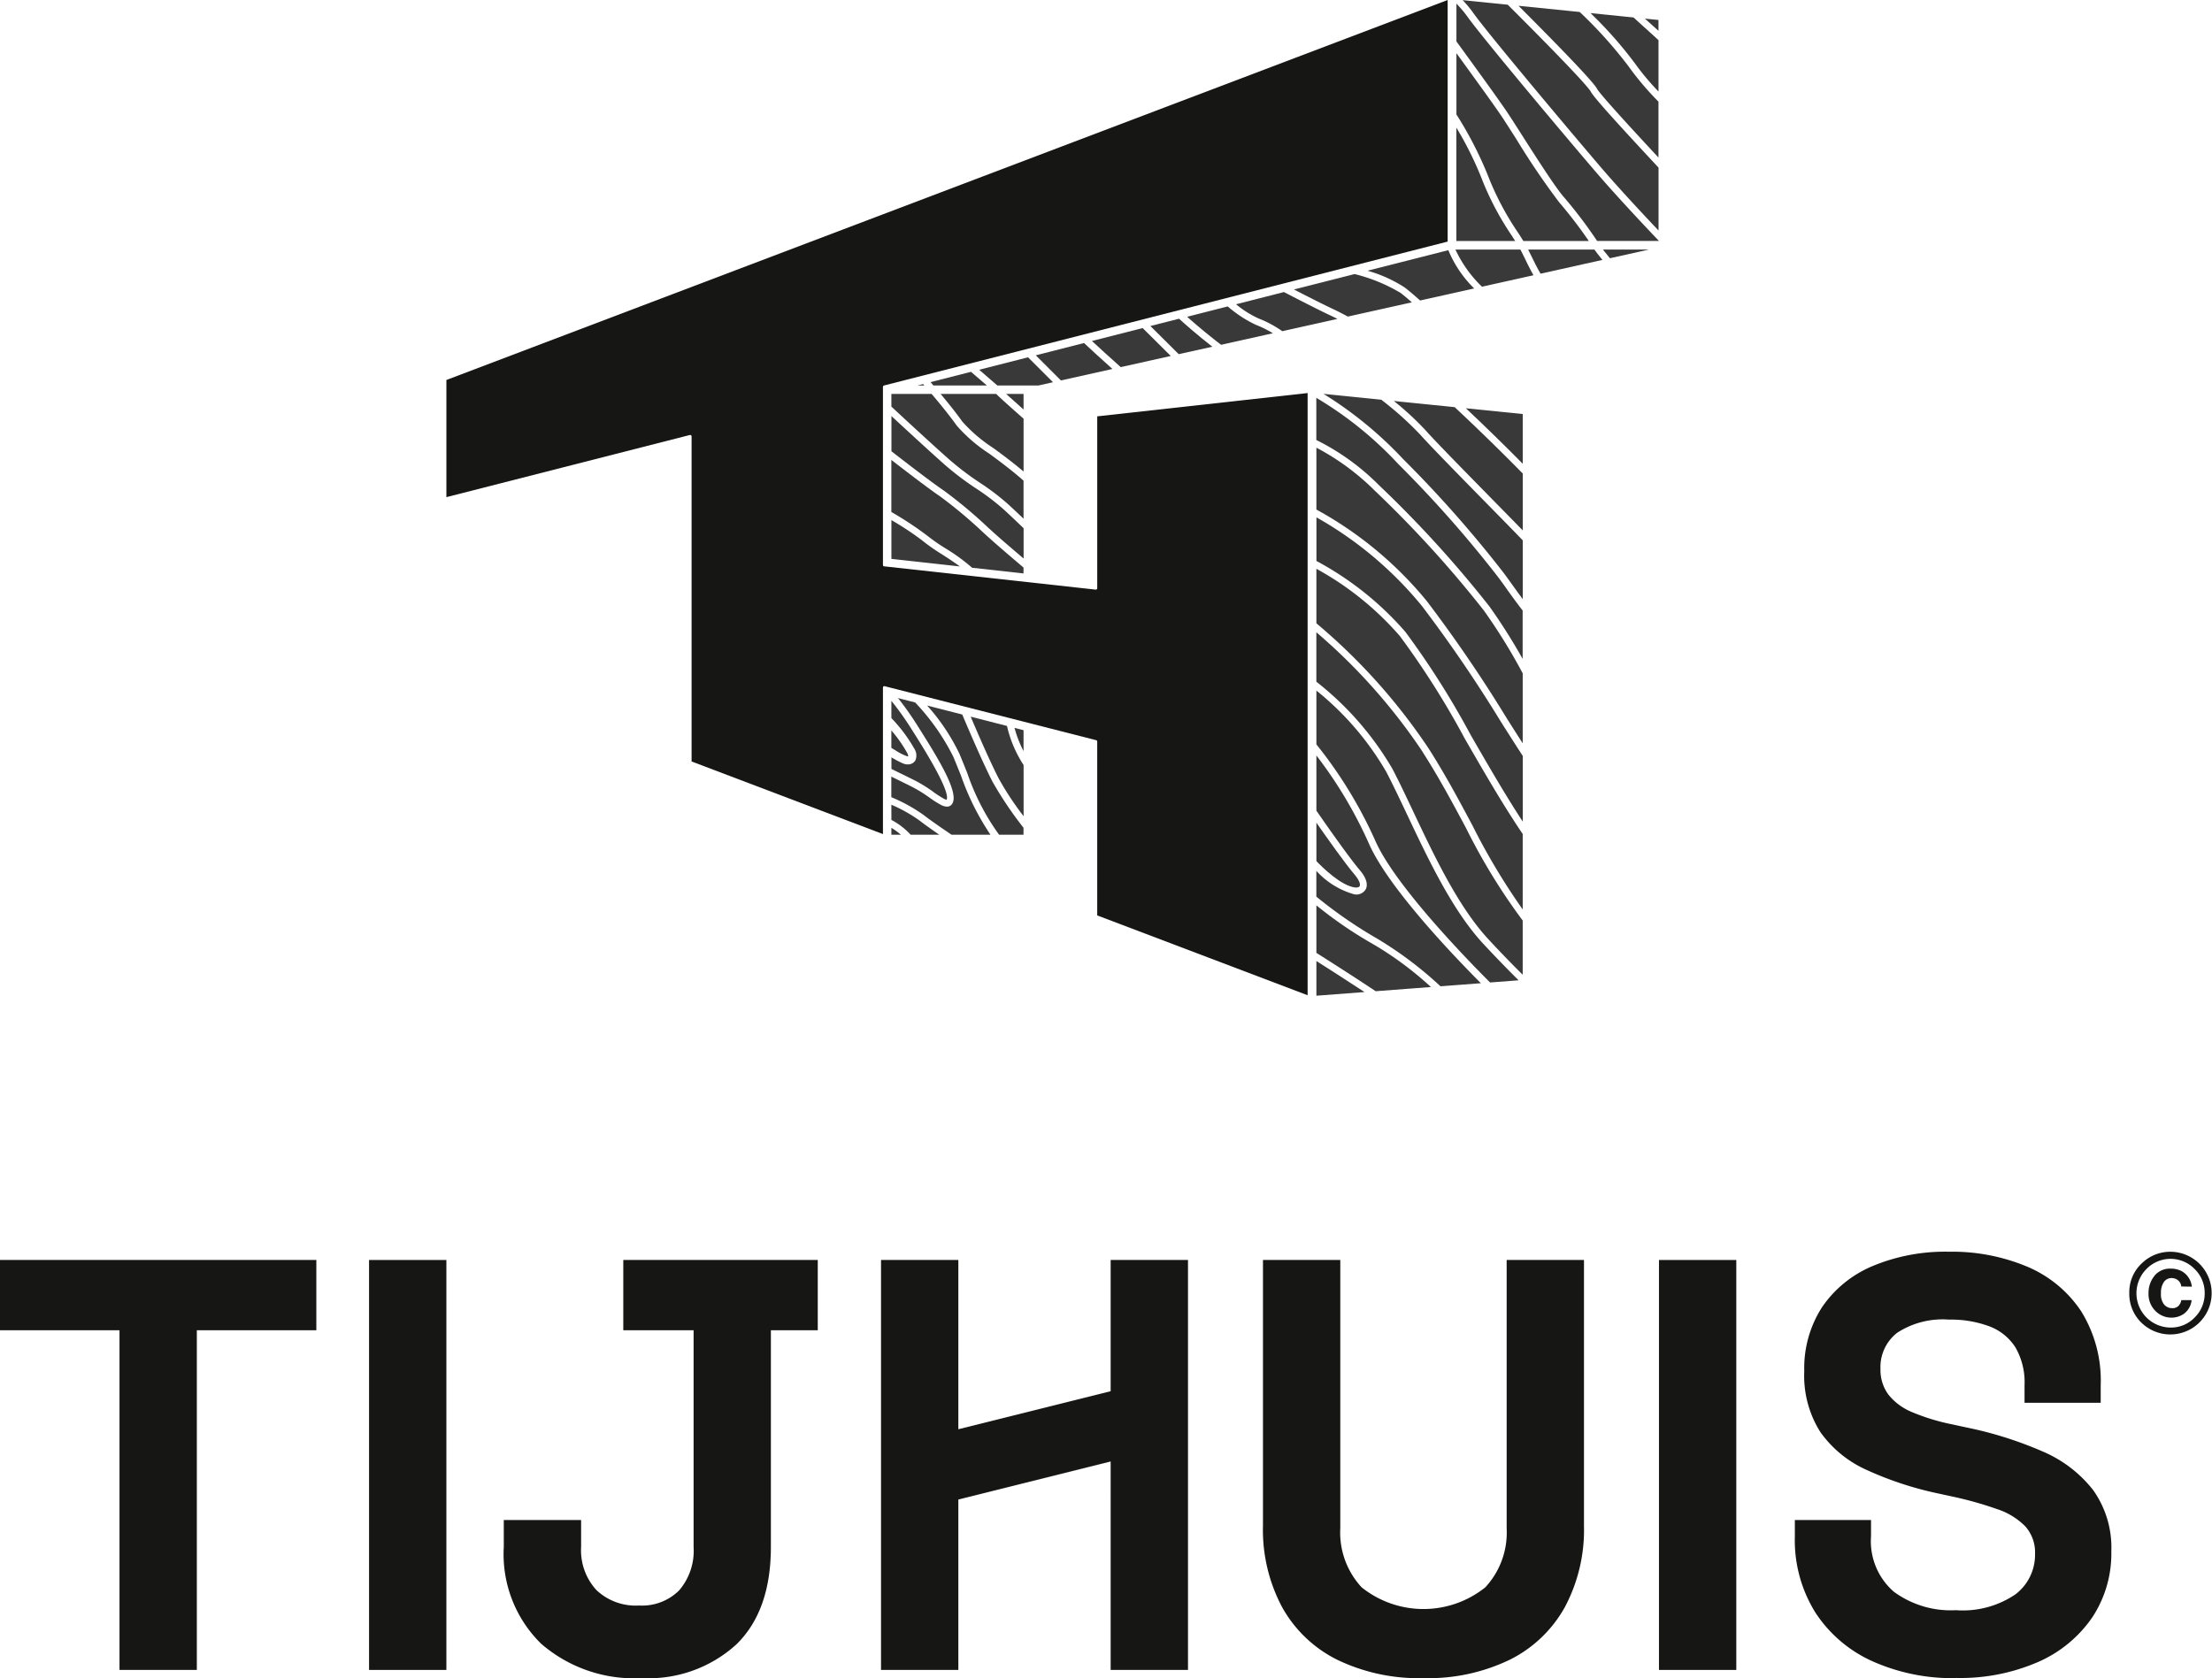 <svg viewBox="0 0 157.909 119.831" height="119.831" width="157.909" xmlns:xlink="http://www.w3.org/1999/xlink" xmlns="http://www.w3.org/2000/svg" data-sanitized-data-name="Group 26" data-name="Group 26" id="Group_26">
  <defs>
    <clipPath id="clip-path">
      <rect fill="none" height="119.831" width="157.909" data-sanitized-data-name="Rectangle 42" data-name="Rectangle 42" id="Rectangle_42"></rect>
    </clipPath>
  </defs>
  <path fill="#161615" transform="translate(0 -37.948)" d="M0,127.92v5.018H8.531v24.256h5.52V132.938h8.532V127.92Z" data-sanitized-data-name="Path 439" data-name="Path 439" id="Path_439"></path>
  <rect fill="#161615" transform="translate(26.346 89.972)" height="29.273" width="5.52" data-sanitized-data-name="Rectangle 40" data-name="Rectangle 40" id="Rectangle_40"></rect>
  <g data-sanitized-data-name="Group 25" data-name="Group 25" id="Group_25">
    <g clip-path="url(#clip-path)" data-sanitized-data-name="Group 24" data-name="Group 24" id="Group_24">
      <path fill="#161615" transform="translate(-15.169 -37.948)" d="M60.96,157.778a10.118,10.118,0,0,1-7.172-2.467,8.949,8.949,0,0,1-2.655-6.9v-1.924h5.52v1.924a4.2,4.2,0,0,0,1.087,3.074,4.081,4.081,0,0,0,3.053,1.108,3.746,3.746,0,0,0,2.865-1.087,4.34,4.34,0,0,0,1.025-3.094V132.938H59.664V127.92H73.547v5.018H70.2v15.474q0,4.558-2.467,6.962a9.292,9.292,0,0,1-6.775,2.4" data-sanitized-data-name="Path 440" data-name="Path 440" id="Path_440"></path>
      <path fill="#161615" transform="translate(-26.527 -37.948)" d="M89.421,157.193V127.92h5.52v12.086l10.873-2.716v-9.37h5.521v29.273h-5.521V142.308l-10.873,2.716v12.169Z" data-sanitized-data-name="Path 441" data-name="Path 441" id="Path_441"></path>
      <path fill="#161615" transform="translate(-38.027 -37.948)" d="M139.645,157.778a13.383,13.383,0,0,1-6.168-1.317,9.157,9.157,0,0,1-3.931-3.764,11.744,11.744,0,0,1-1.359-5.792V127.92h5.52v19.153a5.75,5.75,0,0,0,1.526,4.224,7.064,7.064,0,0,0,8.824,0,5.753,5.753,0,0,0,1.526-4.224V127.92h5.52v18.985a11.744,11.744,0,0,1-1.359,5.792,9.161,9.161,0,0,1-3.931,3.764,13.383,13.383,0,0,1-6.168,1.317" data-sanitized-data-name="Path 442" data-name="Path 442" id="Path_442"></path>
      <rect fill="#161615" transform="translate(118.43 89.972)" height="29.273" width="5.52" data-sanitized-data-name="Rectangle 41" data-name="Rectangle 41" id="Rectangle_41"></rect>
      <path fill="#161615" transform="translate(-54.042 -37.701)" d="M193.673,157.531a13.97,13.97,0,0,1-5.98-1.213,9.511,9.511,0,0,1-4.057-3.471,9.776,9.776,0,0,1-1.464-5.437V146.24h5.437v1.171a4.777,4.777,0,0,0,1.631,3.952,6.853,6.853,0,0,0,4.433,1.317,6.681,6.681,0,0,0,4.245-1.13,3.545,3.545,0,0,0,1.4-2.885,2.794,2.794,0,0,0-.69-1.965,5,5,0,0,0-2.007-1.234,25.965,25.965,0,0,0-3.2-.9l-.962-.209a24.344,24.344,0,0,1-5.165-1.694,8.116,8.116,0,0,1-3.3-2.7,7.519,7.519,0,0,1-1.15-4.349,8.032,8.032,0,0,1,1.275-4.579,8.185,8.185,0,0,1,3.6-2.927,13.429,13.429,0,0,1,5.458-1.025,13.858,13.858,0,0,1,5.582,1.066,8.647,8.647,0,0,1,3.847,3.178,9.378,9.378,0,0,1,1.4,5.29v1.255h-5.437v-1.255a4.99,4.99,0,0,0-.648-2.7,3.788,3.788,0,0,0-1.861-1.505,7.832,7.832,0,0,0-2.885-.481,5.948,5.948,0,0,0-3.7.941,3.1,3.1,0,0,0-1.191,2.572,2.98,2.98,0,0,0,.565,1.84,4.176,4.176,0,0,0,1.694,1.254,14.919,14.919,0,0,0,2.885.878l.962.209a27.172,27.172,0,0,1,5.457,1.715,9.1,9.1,0,0,1,3.617,2.76,7.086,7.086,0,0,1,1.3,4.391,8.258,8.258,0,0,1-1.359,4.7,9.091,9.091,0,0,1-3.847,3.178,13.9,13.9,0,0,1-5.876,1.15" data-sanitized-data-name="Path 443" data-name="Path 443" id="Path_443"></path>
      <path fill="#161615" transform="translate(-64.111 -37.701)" d="M216.969,132.138a2.853,2.853,0,0,1-.853-2.1,2.816,2.816,0,0,1,.921-2.152,2.894,2.894,0,0,1,2.031-.8,2.952,2.952,0,1,1-2.1,5.051m.365-3.81a2.45,2.45,0,0,0,1.734,4.171,2.33,2.33,0,0,0,1.718-.721,2.393,2.393,0,0,0,.713-1.739,2.367,2.367,0,0,0-.709-1.711,2.4,2.4,0,0,0-3.457,0m.577.477a1.417,1.417,0,0,1,1.158-.513,1.636,1.636,0,0,1,.813.193,1.45,1.45,0,0,1,.7,1.094l-.753-.013a.654.654,0,0,0-.288-.484.739.739,0,0,0-.405-.116.659.659,0,0,0-.544.274,1.343,1.343,0,0,0-.212.827,1.138,1.138,0,0,0,.234.8.749.749,0,0,0,.563.248.6.6,0,0,0,.454-.164.788.788,0,0,0,.2-.413h.734a1.38,1.38,0,0,1-.544.976,1.572,1.572,0,0,1-.875.278,1.6,1.6,0,0,1-1.163-.48,1.686,1.686,0,0,1-.491-1.262,1.882,1.882,0,0,1,.425-1.242" data-sanitized-data-name="Path 444" data-name="Path 444" id="Path_444"></path>
      <path fill="#3a3939" transform="translate(-29.416 -14.677)" d="M99.161,49.476Z" data-sanitized-data-name="Path 445" data-name="Path 445" id="Path_445"></path>
      <path fill="#3a3939" transform="translate(-45.677 -7.04)" d="M153.975,23.732Z" data-sanitized-data-name="Path 446" data-name="Path 446" id="Path_446"></path>
      <path fill="#3a3939" transform="translate(-30.546 -21.922)" d="M103.615,75.557V74.062l-.646-.165a8.222,8.222,0,0,0,.646,1.66" data-sanitized-data-name="Path 447" data-name="Path 447" id="Path_447"></path>
      <path fill="#3a3939" transform="translate(-26.839 -24.932)" d="M90.473,84.537h.677a4.782,4.782,0,0,0-.677-.493Z" data-sanitized-data-name="Path 448" data-name="Path 448" id="Path_448"></path>
      <path fill="#3a3939" transform="translate(-27.914 -21.249)" d="M96.612,72.272,94.1,71.629A14.558,14.558,0,0,1,96.4,75.063c.205.49.395.962.577,1.419a16.5,16.5,0,0,0,2.26,4.373h1.742v-.5a26.269,26.269,0,0,1-2.214-3.29c-.747-1.464-1.815-3.977-2.157-4.79" data-sanitized-data-name="Path 449" data-name="Path 449" id="Path_449"></path>
      <path fill="#3a3939" transform="translate(-26.839 -24.236)" d="M90.473,81.7v1.083a5.116,5.116,0,0,1,1.376,1.059h2.044c-.667-.459-1.137-.8-1.4-1.005A10.507,10.507,0,0,0,90.473,81.7" data-sanitized-data-name="Path 450" data-name="Path 450" id="Path_450"></path>
      <path fill="#3a3939" transform="translate(-26.839 -21.025)" d="M94.876,75.028a15.993,15.993,0,0,0-2.707-3.842l-1.225-.314a21.444,21.444,0,0,1,1.324,1.862l.162.257c1.547,2.443,2.892,4.7,2.374,5.446a.428.428,0,0,1-.368.188.972.972,0,0,1-.407-.115,7.19,7.19,0,0,1-.832-.527A10.445,10.445,0,0,0,92,77.238c-.541-.273-1.132-.562-1.532-.756v1.468A11.613,11.613,0,0,1,92.8,79.24c.321.255.983.723,1.967,1.389h2.778a18.333,18.333,0,0,1-2.093-4.19c-.184-.46-.371-.928-.574-1.411" data-sanitized-data-name="Path 451" data-name="Path 451" id="Path_451"></path>
      <path fill="#3a3939" transform="translate(-29.227 -21.584)" d="M98.522,72.76c.435,1.027,1.345,3.136,2,4.413a21.207,21.207,0,0,0,1.777,2.693V76.213a8.615,8.615,0,0,1-1.187-2.792Z" data-sanitized-data-name="Path 452" data-name="Path 452" id="Path_452"></path>
      <path fill="#3a3939" transform="translate(-39.636 -22.753)" d="M133.61,76.7v3.94c.547.792,2.294,3.3,3.1,4.25.616.724.526,1.17.418,1.371a.774.774,0,0,1-.831.349,5.77,5.77,0,0,1-2.69-1.67v1.84a32.525,32.525,0,0,0,4.361,3.009,26.894,26.894,0,0,1,4.5,3.392l2.884-.219c-2.082-2.091-6.666-6.905-8.01-10.009A30.994,30.994,0,0,0,133.61,76.7" data-sanitized-data-name="Path 453" data-name="Path 453" id="Path_453"></path>
      <path fill="#3a3939" transform="translate(-39.636 -28.944)" d="M133.61,100.045l3.434-.261c-1.24-.818-2.705-1.753-3.434-2.216Z" data-sanitized-data-name="Path 454" data-name="Path 454" id="Path_454"></path>
      <path fill="#3a3939" transform="translate(-39.849 -11.862)" d="M141.262,42.927a23.2,23.2,0,0,0-2.808-2.523l-4.124-.418a27.751,27.751,0,0,1,5.682,4.654,84.8,84.8,0,0,1,7.19,8.145c.2.272.417.57.64.881.21.294.452.632.712.978v-4.2c-.762-.788-1.746-1.791-2.716-2.778-1.889-1.926-3.843-3.917-4.575-4.738" data-sanitized-data-name="Path 455" data-name="Path 455" id="Path_455"></path>
      <path fill="#3a3939" transform="translate(-44.137 -12.296)" d="M152.841,45.411v-3.55l-4.057-.411c1.385,1.305,2.747,2.635,4.057,3.961" data-sanitized-data-name="Path 456" data-name="Path 456" id="Path_456"></path>
      <path fill="#3a3939" transform="translate(-41.967 -12.076)" d="M141.469,40.709a20.753,20.753,0,0,1,2.278,2.106c.72.81,2.664,2.789,4.544,4.705l.182.186c.807.822,1.564,1.594,2.2,2.246V45.891c-1.564-1.593-3.2-3.189-4.861-4.742Z" data-sanitized-data-name="Path 457" data-name="Path 457" id="Path_457"></path>
      <path fill="#3a3939" transform="translate(-39.636 -11.981)" d="M147.2,54.039c-.212-.3-.414-.579-.61-.84a84.3,84.3,0,0,0-7.147-8.095,26.157,26.157,0,0,0-5.838-4.715V43.4a16.852,16.852,0,0,1,4.463,3.218,81.25,81.25,0,0,1,7.894,8.667,40.916,40.916,0,0,1,2.372,3.745V55.575c-.4-.51-.767-1.022-1.111-1.5Z" data-sanitized-data-name="Path 458" data-name="Path 458" id="Path_458"></path>
      <path fill="#3a3939" transform="translate(-39.636 -24.778)" d="M136.361,88.148c.168.022.3-.015.338-.094.061-.113,0-.395-.36-.82-.684-.8-2.021-2.695-2.728-3.708v2.742c.428.448,1.758,1.756,2.751,1.881" data-sanitized-data-name="Path 459" data-name="Path 459" id="Path_459"></path>
      <path fill="#3a3939" transform="translate(-39.636 -20.799)" d="M140.088,78.973c-.52-1.1-1.01-2.136-1.488-3.055a20.875,20.875,0,0,0-4.99-5.806v3.842A31.513,31.513,0,0,1,137.8,80.8c1.383,3.193,6.588,8.537,8.208,10.155l2.038-.155c-.807-.8-1.65-1.67-2.506-2.59-2.206-2.37-3.93-6.02-5.452-9.241" data-sanitized-data-name="Path 460" data-name="Path 460" id="Path_460"></path>
      <path fill="#3a3939" transform="translate(-41.405 -14.728)" d="M139.575,49.646" data-sanitized-data-name="Path 461" data-name="Path 461" id="Path_461"></path>
      <path fill="#3a3939" transform="translate(-39.636 -13.483)" d="M137.734,48.477a17.278,17.278,0,0,0-4.124-3.025v4.417a26.778,26.778,0,0,1,7.887,6.543,100.012,100.012,0,0,1,5.7,8.358l.052.082c.379.6.746,1.175,1.089,1.71v-5a40.831,40.831,0,0,0-2.772-4.484,80.3,80.3,0,0,0-7.832-8.6Z" data-sanitized-data-name="Path 462" data-name="Path 462" id="Path_462"></path>
      <path fill="#3a3939" transform="translate(-39.636 -27.268)" d="M133.61,91.92v3.39c.677.429,2.746,1.744,4.231,2.738l3.945-.3a24.31,24.31,0,0,0-4.022-3,29.666,29.666,0,0,1-4.154-2.83" data-sanitized-data-name="Path 463" data-name="Path 463" id="Path_463"></path>
      <path fill="#3a3939" transform="translate(-39.636 -19.043)" d="M141.208,72.754a41.556,41.556,0,0,0-7.6-8.56v3.529a21.958,21.958,0,0,1,5.425,6.213c.475.909.961,1.936,1.475,3.024l.022.046c1.509,3.192,3.217,6.8,5.367,9.115.832.9,1.653,1.744,2.441,2.526V84.776a43.005,43.005,0,0,1-4.035-6.583c-.939-1.756-1.909-3.572-3.1-5.439" data-sanitized-data-name="Path 464" data-name="Path 464" id="Path_464"></path>
      <path fill="#3a3939" transform="translate(-39.636 -15.582)" d="M141.114,58.817a26.568,26.568,0,0,0-7.5-6.291V55.64a22.383,22.383,0,0,1,6.346,5.06,59.774,59.774,0,0,1,4.667,7.37c1.229,2.13,2.493,4.32,3.716,6.181V69.562c-.451-.691-.951-1.478-1.556-2.431a99.512,99.512,0,0,0-5.67-8.314" data-sanitized-data-name="Path 465" data-name="Path 465" id="Path_465"></path>
      <path fill="#3a3939" transform="translate(-39.636 -17.131)" d="M139.581,62.566a21.62,21.62,0,0,0-5.971-4.819V61.64a42.342,42.342,0,0,1,8.013,8.939c1.2,1.883,2.173,3.707,3.115,5.471a46.57,46.57,0,0,0,3.6,6.023V76.683c-1.353-1.986-2.768-4.438-4.136-6.809a59.691,59.691,0,0,0-4.622-7.308" data-sanitized-data-name="Path 466" data-name="Path 466" id="Path_466"></path>
      <path fill="#3a3939" transform="translate(-43.852 -0.11)" d="M148.613,1.308a7.717,7.717,0,0,0-.79-.938v2.7c.511.7,2.827,3.878,3.572,4.977.264.39.68,1.043,1.121,1.734,1.01,1.582,2.393,3.748,2.993,4.422a32.752,32.752,0,0,1,2.357,3.114h4.416c-1.371-1.44-3.229-3.429-4.621-5.059-2.741-3.211-8.109-9.618-9.048-10.954" data-sanitized-data-name="Path 467" data-name="Path 467" id="Path_467"></path>
      <path fill="#3a3939" transform="translate(-43.852 -3.845)" d="M151.824,20.746a20.947,20.947,0,0,1-2.1-3.9,24.426,24.426,0,0,0-1.905-3.885v8.093h4.2l-.2-.309" data-sanitized-data-name="Path 468" data-name="Path 468" id="Path_468"></path>
      <path fill="#3a3939" transform="translate(-43.852 -1.602)" d="M152.237,18.238c.137.214.26.407.364.575h4.674a33.119,33.119,0,0,0-2.134-2.787,53.524,53.524,0,0,1-3.038-4.484l-.061-.095c-.435-.681-.81-1.269-1.054-1.628-.618-.914-2.4-3.361-3.165-4.418V9.777a26.741,26.741,0,0,1,2.368,4.661,20.561,20.561,0,0,0,2.045,3.8l-.086.059Z" data-sanitized-data-name="Path 469" data-name="Path 469" id="Path_469"></path>
      <path fill="#3a3939" transform="translate(-26.839 -21.108)" d="M93.477,77.665a6.946,6.946,0,0,0,.768.49.715.715,0,0,0,.169.063c.3-.615-1.727-3.817-2.4-4.88l-.162-.257a21.359,21.359,0,0,0-1.379-1.927v1.232A10.854,10.854,0,0,1,92.127,74.6a.876.876,0,0,1,.05.821.613.613,0,0,1-.563.269h-.038c-.085,0-.26-.01-1.1-.5v.826c.377.184,1.1.535,1.752.863a10.685,10.685,0,0,1,1.251.783" data-sanitized-data-name="Path 470" data-name="Path 470" id="Path_470"></path>
      <path fill="#3a3939" transform="translate(-26.839 -21.996)" d="M91.6,76a.407.407,0,0,0,.075,0,.548.548,0,0,0-.067-.224,9.435,9.435,0,0,0-1.137-1.621V75.4c.071.044.159.1.256.153A4.016,4.016,0,0,0,91.6,76" data-sanitized-data-name="Path 471" data-name="Path 471" id="Path_471"></path>
      <path fill="#3a3939" transform="translate(-27.621 -11.567)" d="M93.11,39.094h.5l-.091-.1Z" data-sanitized-data-name="Path 472" data-name="Path 472" id="Path_472"></path>
      <path fill="#3a3939" transform="translate(-28.018 -11.199)" d="M98.471,38.726c-.35-.3-.775-.67-1.137-.976l-2.889.736.208.24Z" data-sanitized-data-name="Path 473" data-name="Path 473" id="Path_473"></path>
      <path fill="#3a3939" transform="translate(-29.482 -10.76)" d="M103.606,38.288l1.046-.235-1.78-1.78-3.49.89c.583.5,1.028.885,1.3,1.125Z" data-sanitized-data-name="Path 474" data-name="Path 474" id="Path_474"></path>
      <path fill="#3a3939" transform="translate(-31.187 -10.331)" d="M110.6,36.678c-.847-.758-1.667-1.516-2.029-1.853l-3.441.878,1.794,1.794Z" data-sanitized-data-name="Path 475" data-name="Path 475" id="Path_475"></path>
      <path fill="#3a3939" transform="translate(-26.839 -11.865)" d="M95.134,42.251c-.539-.758-1.264-1.638-1.789-2.256H90.473V40.9c.659.613,2.735,2.538,4.073,3.727A20.954,20.954,0,0,0,96.8,46.343a17.022,17.022,0,0,1,2.027,1.546c.312.286.686.64,1.08,1.015V46.189c-.864-.767-1.749-1.417-2.462-1.941a10.934,10.934,0,0,1-2.313-2" data-sanitized-data-name="Path 476" data-name="Path 476" id="Path_476"></path>
      <path fill="#3a3939" transform="translate(-26.839 -12.531)" d="M96.524,47.414a21.178,21.178,0,0,1-2.3-1.749c-1.168-1.039-2.9-2.638-3.747-3.424v2.514c.718.558,2.908,2.251,3.717,2.79a32.946,32.946,0,0,1,3.172,2.65l.331.3c.6.544,1.507,1.318,2.215,1.919V50.25c-.581-.557-1.056-1.006-1.412-1.333a16.57,16.57,0,0,0-1.971-1.5l.058-.085Z" data-sanitized-data-name="Path 477" data-name="Path 477" id="Path_477"></path>
      <path fill="#3a3939" transform="translate(-26.839 -13.853)" d="M94.336,53.011a13.579,13.579,0,0,1,1.9,1.384l3.668.406v-.422c-.786-.666-1.853-1.577-2.543-2.2l-.332-.3a32.6,32.6,0,0,0-3.115-2.606c-.7-.467-2.391-1.763-3.444-2.578v3.717A24.258,24.258,0,0,1,93.08,52.14a13.3,13.3,0,0,0,1.256.871" data-sanitized-data-name="Path 478" data-name="Path 478" id="Path_478"></path>
      <path fill="#3a3939" transform="translate(-26.839 -15.662)" d="M92.761,54.322A21.486,21.486,0,0,0,90.474,52.8v2.77l4.885.54c-.4-.3-.884-.613-1.287-.873a13.722,13.722,0,0,1-1.312-.912" data-sanitized-data-name="Path 479" data-name="Path 479" id="Path_479"></path>
      <path fill="#3a3939" transform="translate(-30.295 -11.865)" d="M103.364,41.107V39.995h-1.242c.274.25.707.638,1.242,1.112" data-sanitized-data-name="Path 480" data-name="Path 480" id="Path_480"></path>
      <path fill="#3a3939" transform="translate(-28.321 -11.865)" d="M99.441,39.995H95.469c.47.561,1.077,1.31,1.547,1.971a10.727,10.727,0,0,0,2.2,1.882c.6.438,1.393,1.023,2.176,1.689V41.763c-.694-.611-1.829-1.619-1.949-1.768" data-sanitized-data-name="Path 481" data-name="Path 481" id="Path_481"></path>
      <path fill="#3a3939" transform="translate(-46.01 -7.515)" d="M155.1,25.334q.109.213.222.447c.187.388.4.825.665,1.277l4.418-.984c-.276-.335-.469-.584-.575-.74Z" data-sanitized-data-name="Path 482" data-name="Path 482" id="Path_482"></path>
      <path fill="#3a3939" transform="translate(-43.822 -7.515)" d="M152.355,25.334h-4.632a8.8,8.8,0,0,0,1.894,2.654l3.678-.819c-.229-.4-.418-.784-.606-1.175-.107-.221-.22-.453-.334-.661" data-sanitized-data-name="Path 483" data-name="Path 483" id="Path_483"></path>
      <path fill="#3a3939" transform="translate(-48.262 -7.515)" d="M163.193,25.954l2.786-.62h-3.29c.127.164.3.371.5.62" data-sanitized-data-name="Path 484" data-name="Path 484" id="Path_484"></path>
      <path fill="#3a3939" transform="translate(-34.638 -9.601)" d="M121.184,34.36c-1.056-.823-1.98-1.638-2.376-2l-2.046.521,2.021,2.009Z" data-sanitized-data-name="Path 485" data-name="Path 485" id="Path_485"></path>
      <path fill="#3a3939" transform="translate(-32.877 -9.881)" d="M116.454,35.3l-2.006-1.993-3.62.923c.426.394,1.249,1.151,2.054,1.866Z" data-sanitized-data-name="Path 486" data-name="Path 486" id="Path_486"></path>
      <path fill="#3a3939" transform="translate(-41.177 -7.535)" d="M138.8,26.867a9.661,9.661,0,0,1,2.654,1.195c.287.218.656.531,1.1.931l3.861-.86A8.251,8.251,0,0,1,144.57,25.4Z" data-sanitized-data-name="Path 487" data-name="Path 487" id="Path_487"></path>
      <path fill="#3a3939" transform="translate(-35.743 -9.228)" d="M126.611,33.025a7.562,7.562,0,0,0-1.211-.6,8.757,8.757,0,0,1-2.012-1.316l-2.9.739c.536.473,1.452,1.26,2.428,2Z" data-sanitized-data-name="Path 488" data-name="Path 488" id="Path_488"></path>
      <path fill="#3a3939" transform="translate(-38.959 -8.253)" d="M135.174,30.86l4.574-1.018c-.323-.286-.587-.506-.8-.67a11.985,11.985,0,0,0-3.287-1.349l-4.328,1.1c.77.4,2.164,1.11,2.818,1.412.248.115.593.29,1.025.523" data-sanitized-data-name="Path 489" data-name="Path 489" id="Path_489"></path>
      <path fill="#3a3939" transform="translate(-37.216 -8.796)" d="M128.87,29.652l-3.416.871a7.282,7.282,0,0,0,1.6,1.01,7.937,7.937,0,0,1,1.7.912l3.939-.877c-.2-.1-.358-.181-.49-.241-.807-.373-2.708-1.353-3.329-1.675" data-sanitized-data-name="Path 490" data-name="Path 490" id="Path_490"></path>
      <path fill="#3a3939" transform="translate(-45.721 -0.174)" d="M162.035,4.986a31.254,31.254,0,0,0-3.543-3.956L154.125.588c2.052,2.053,5.293,5.34,5.59,5.906.224.428,2.92,3.339,4.4,4.93V7.432a20.637,20.637,0,0,1-2.083-2.446" data-sanitized-data-name="Path 491" data-name="Path 491" id="Path_491"></path>
      <path fill="#3a3939" transform="translate(-44.038 -0.004)" d="M157.6,6.551c-.245-.468-3.217-3.51-5.927-6.211l-3.22-.326a8.235,8.235,0,0,1,.752.905c.916,1.305,6.359,7.8,9.019,10.919,1.262,1.478,2.909,3.251,4.213,4.628V11.974c-2.406-2.583-4.595-4.963-4.837-5.424" data-sanitized-data-name="Path 492" data-name="Path 492" id="Path_492"></path>
      <path fill="#3a3939" transform="translate(-47.888 -0.394)" d="M165.329,2.392c-.315-.284-.611-.552-.822-.75l-3.078-.314a29.242,29.242,0,0,1,3.185,3.609,17.626,17.626,0,0,0,1.67,1.991V3.262c-.291-.271-.637-.584-.954-.87" data-sanitized-data-name="Path 493" data-name="Path 493" id="Path_493"></path>
      <path fill="#3a3939" transform="translate(-49.527 -0.561)" d="M166.952,1.891c.148.135.322.29.5.449.16.143.319.284.469.421V1.987Z" data-sanitized-data-name="Path 494" data-name="Path 494" id="Path_494"></path>
      <path fill="#161615" transform="translate(-13.441)" d="M76.55,27.526l40.236-10.275V0L45.308,27.134V35.5l17.375-4.437a.1.1,0,0,1,.089.019.1.1,0,0,1,.04.082V54.374l13.66,5.185V49.1A.1.1,0,0,1,76.6,49l15.091,3.854a.1.1,0,0,1,.078.1V65.367l15.019,5.7v-43L91.77,29.73V42a.1.1,0,0,1-.034.077.093.093,0,0,1-.08.026L76.564,40.441a.1.1,0,0,1-.092-.1V27.627a.1.1,0,0,1,.078-.1" data-sanitized-data-name="Path 495" data-name="Path 495" id="Path_495"></path>
    </g>
  </g>
</svg>
